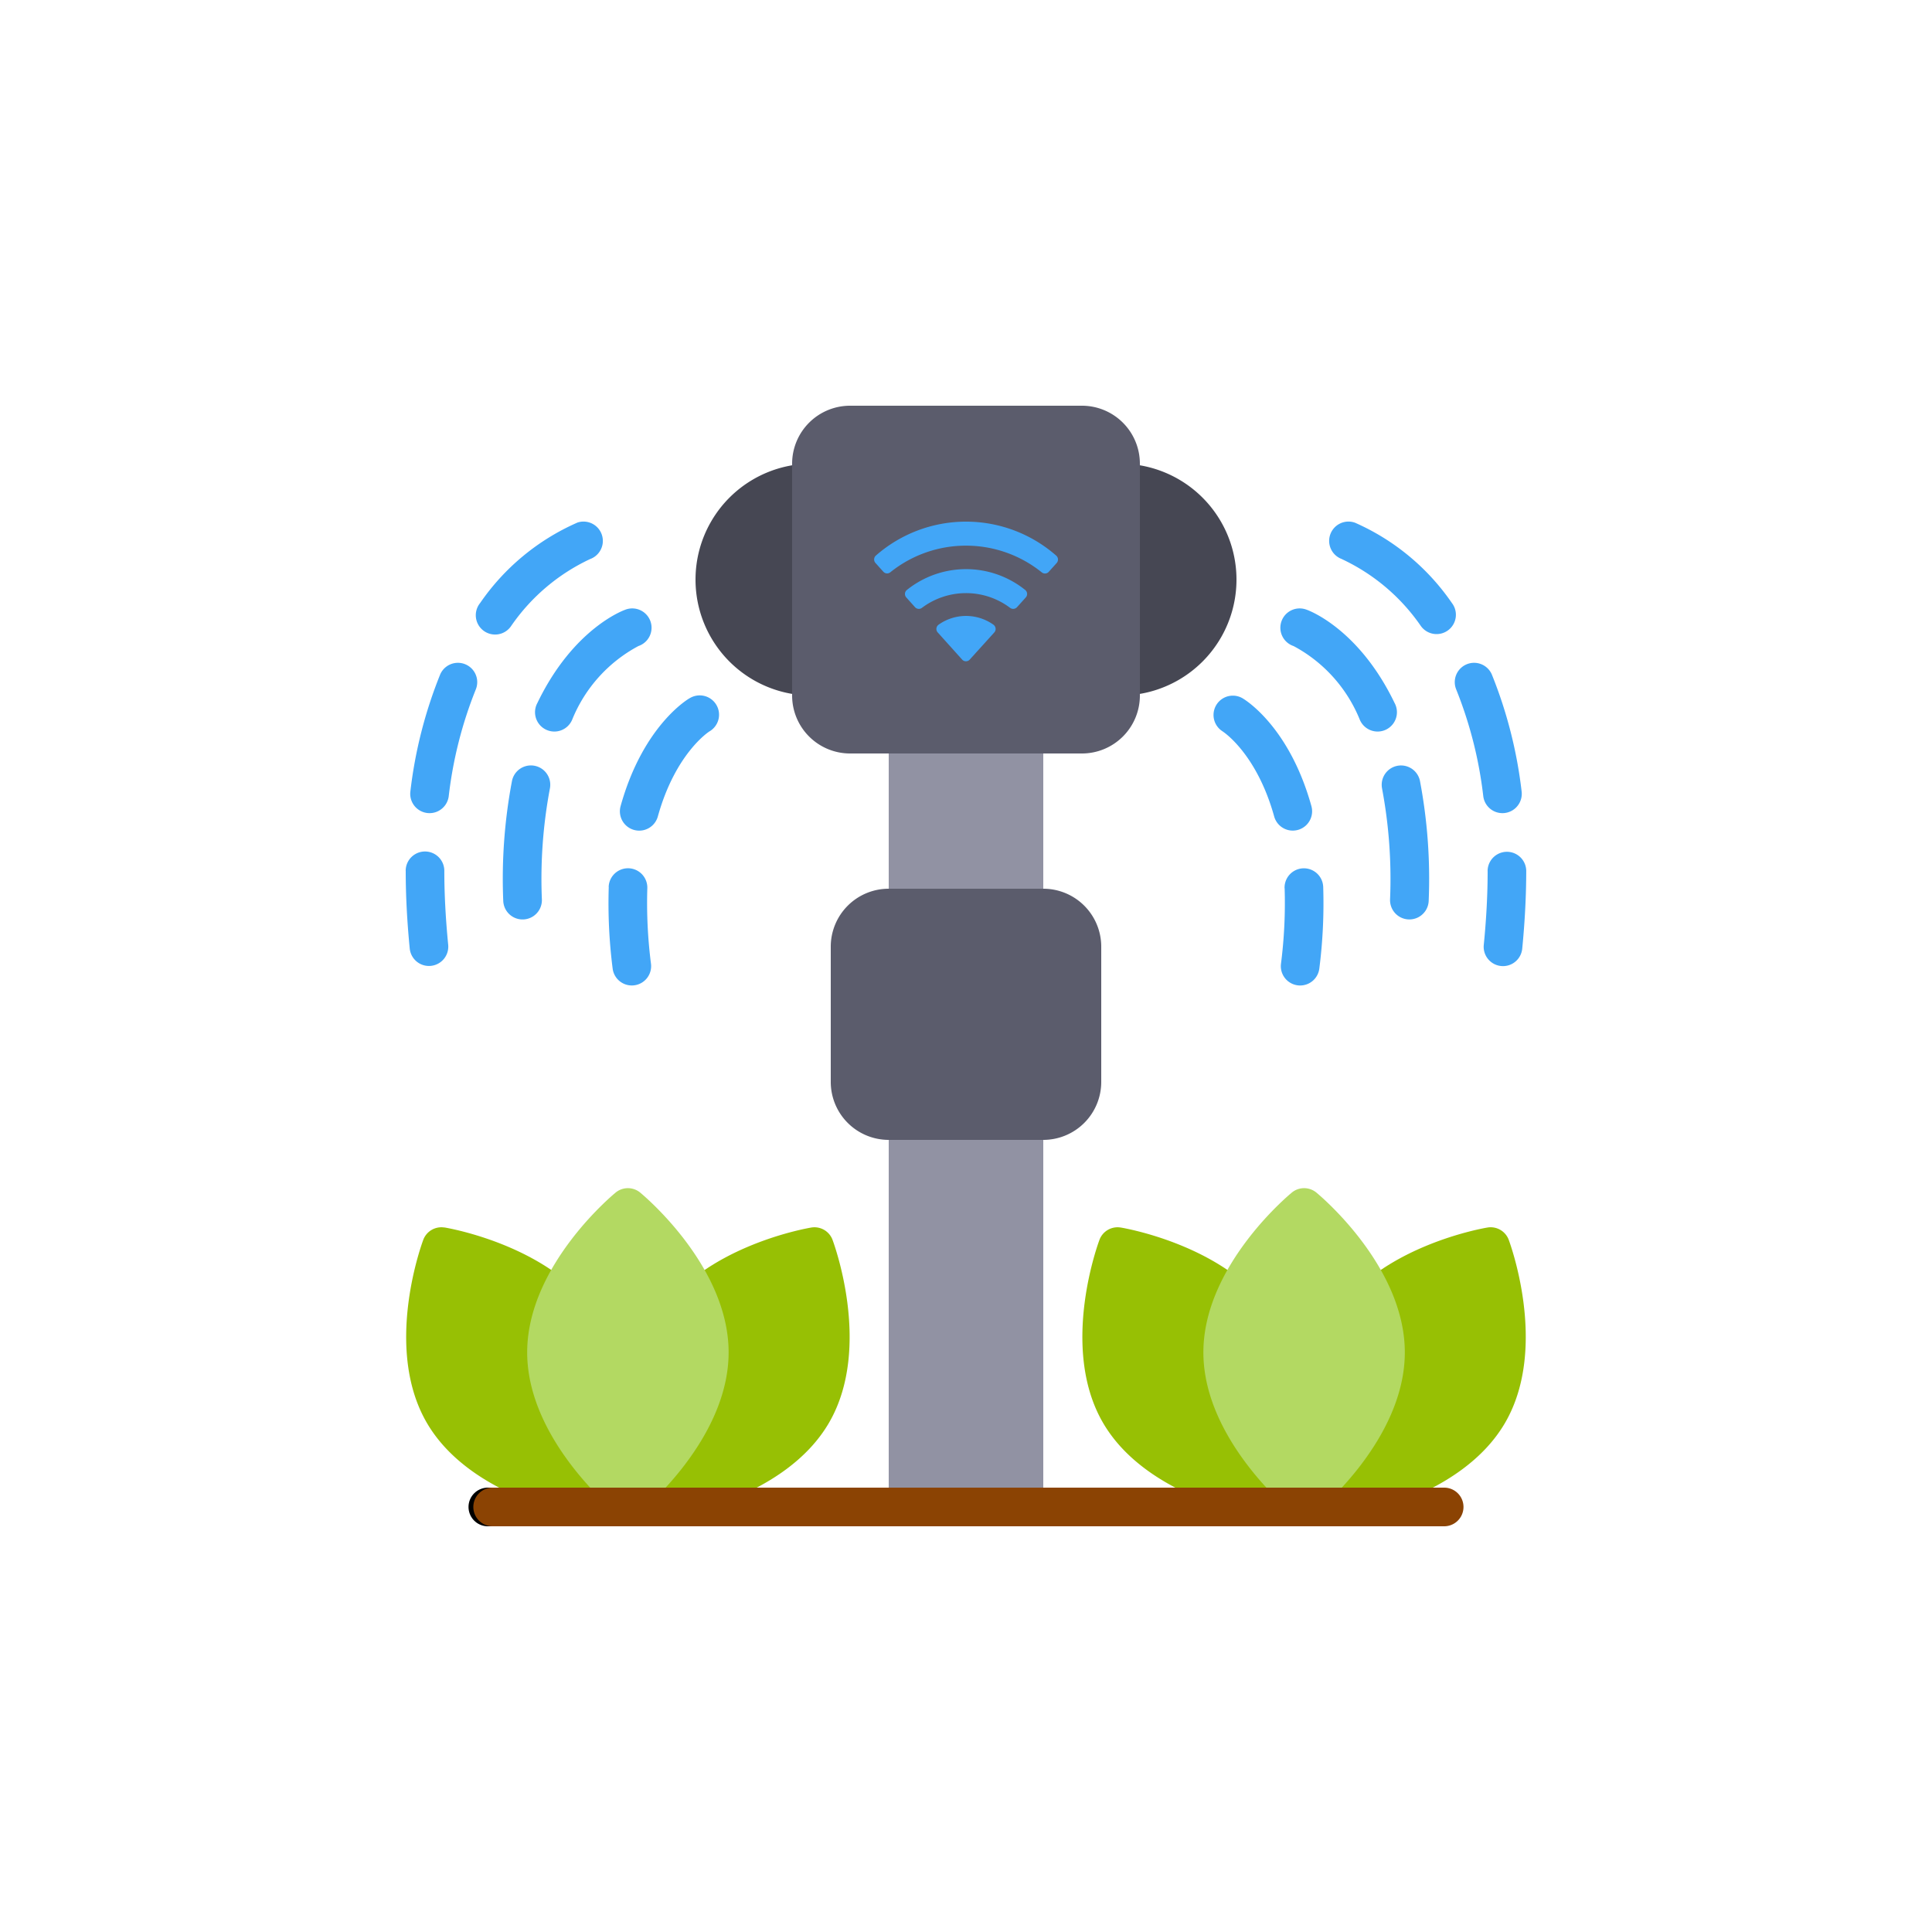 <svg xmlns="http://www.w3.org/2000/svg" width="100" height="100" viewBox="0 0 100 100">
  <g id="icon_4" data-name="icon 4" transform="translate(4385.25 -12467.75)">
    <g id="Group_40997" data-name="Group 40997" transform="translate(-4385.25 12467.75)">
      <circle id="Ellipse_2171" data-name="Ellipse 2171" cx="50" cy="50" r="50" transform="translate(0 0)" fill="none"/>
    </g>
    <g id="icon_4-2" data-name="icon 4" transform="translate(-4364.25 12488.75)">
      <path id="Path_76640" data-name="Path 76640" d="M39,7V17a1,1,0,0,0,1,1A6,6,0,0,0,40,6,1,1,0,0,0,39,7Z" transform="translate(-3 -3)" fill="#464753" fill-rule="evenodd"/>
      <path id="Path_76641" data-name="Path 76641" d="M24,6a6,6,0,0,0,0,12,1,1,0,0,0,1-1V7A1,1,0,0,0,24,6Z" transform="translate(-3 -3)" fill="#464753" fill-rule="evenodd"/>
      <path id="Path_76642" data-name="Path 76642" d="M35,61a1,1,0,0,0,1-1V20a1,1,0,0,0-1-1H29a1,1,0,0,0-1,1V60a1,1,0,0,0,1,1Z" transform="translate(-3 -3)" fill="#9192a3" fill-rule="evenodd"/>
      <path id="Path_76643" data-name="Path 76643" d="M39,31a3,3,0,0,0-3-3H28a3,3,0,0,0-3,3v7a3,3,0,0,0,3,3h8a3,3,0,0,0,3-3Z" transform="translate(-3 -3)" fill="#5b5c6c" fill-rule="evenodd"/>
      <path id="Path_76644" data-name="Path 76644" d="M41,6a3,3,0,0,0-3-3H26a3,3,0,0,0-3,3V18a3,3,0,0,0,3,3H38a3,3,0,0,0,3-3Z" transform="translate(-3 -3)" fill="#5b5c6c" fill-rule="evenodd"/>
      <path id="Path_76645" data-name="Path 76645" d="M13.509,27.907a26.643,26.643,0,0,0,.2,4.215,1,1,0,1,0,1.985-.244,24.8,24.8,0,0,1-.189-3.9,1,1,0,1,0-2-.072Zm34.984.072a24.8,24.8,0,0,1-.189,3.9,1,1,0,1,0,1.985.244,26.643,26.643,0,0,0,.2-4.215,1,1,0,1,0-2,.072ZM3,27.081c0,1.251.068,2.588.208,4.017a1,1,0,0,0,1.99-.2c-.133-1.36-.2-2.633-.2-3.825a1,1,0,0,0-2,0Zm56,0c0,1.192-.065,2.465-.2,3.825a1,1,0,1,0,1.99.2c.14-1.429.206-2.766.208-4.017a1,1,0,0,0-2,0ZM8.5,22.422a27.2,27.2,0,0,0-.452,6.2,1,1,0,0,0,2-.063,25.23,25.23,0,0,1,.414-5.743A1,1,0,0,0,8.5,22.422Zm45.035.393a25.23,25.23,0,0,1,.414,5.743,1,1,0,0,0,2,.063,27.2,27.2,0,0,0-.452-6.2,1,1,0,0,0-1.961.393ZM17.693,18.14s-2.392,1.344-3.571,5.586a1,1,0,0,0,1.927.536c.915-3.292,2.664-4.4,2.664-4.4a1,1,0,1,0-1.02-1.72Zm27.594,1.72s1.749,1.11,2.664,4.4a1,1,0,0,0,1.927-.536c-1.179-4.242-3.571-5.586-3.571-5.586a1,1,0,0,0-1.02,1.72Zm12.081-2.187a21.4,21.4,0,0,1,1.406,5.539,1,1,0,1,0,1.985-.248,23.371,23.371,0,0,0-1.543-6.055,1,1,0,0,0-1.848.764ZM4.784,16.909a23.371,23.371,0,0,0-1.543,6.055,1,1,0,1,0,1.985.248,21.4,21.4,0,0,1,1.406-5.539,1,1,0,0,0-1.848-.764Zm9.576-3.348s-2.662.908-4.547,4.829a1,1,0,1,0,1.8.867,7.514,7.514,0,0,1,3.431-3.818,1,1,0,1,0-.686-1.878Zm34.594,1.878a7.514,7.514,0,0,1,3.431,3.818,1,1,0,1,0,1.8-.867c-1.885-3.921-4.547-4.829-4.547-4.829a1,1,0,1,0-.686,1.878Zm2.5-4.5A10.213,10.213,0,0,1,55.542,14.4a1,1,0,1,0,1.607-1.19,11.905,11.905,0,0,0-5.013-4.154,1,1,0,1,0-.678,1.882ZM11.864,9.059a11.905,11.905,0,0,0-5.013,4.154A1,1,0,1,0,8.458,14.4a10.213,10.213,0,0,1,4.084-3.462,1,1,0,1,0-.678-1.882Z" transform="translate(-3 -3)" fill="#42a6f7" fill-rule="evenodd"/>
      <g id="Group_40185" data-name="Group 40185" transform="translate(0.023 42.524)">
        <path id="Path_76646" data-name="Path 76646" d="M4.995,45.535a1,1,0,0,0-1.081.623s-2.111,5.521.167,9.467S12.2,60.5,12.2,60.5a1,1,0,0,0,1.08-.624s2.112-5.521-.166-9.467-8.115-4.877-8.115-4.877Z" transform="translate(-3.023 -45.524)" fill="#97c004" fill-rule="evenodd"/>
        <path id="Path_76647" data-name="Path 76647" d="M39.995,45.535a1,1,0,0,0-1.081.623s-2.111,5.521.167,9.467S47.2,60.5,47.2,60.5a1,1,0,0,0,1.08-.624s2.112-5.521-.166-9.467S40,45.535,40,45.535Z" transform="translate(-3.023 -45.524)" fill="#97c004" fill-rule="evenodd"/>
        <path id="Path_76648" data-name="Path 76648" d="M25.086,46.158a1,1,0,0,0-1.081-.623s-5.837.932-8.115,4.877-.166,9.467-.166,9.467a1,1,0,0,0,1.08.624s5.837-.932,8.115-4.878S25.086,46.158,25.086,46.158Z" transform="translate(-3.023 -45.524)" fill="#97c004" fill-rule="evenodd"/>
        <path id="Path_76649" data-name="Path 76649" d="M60.086,46.158A1,1,0,0,0,59,45.535s-5.837.932-8.115,4.877-.166,9.467-.166,9.467a1,1,0,0,0,1.08.624s5.837-.932,8.115-4.878S60.086,46.158,60.086,46.158Z" transform="translate(-3.023 -45.524)" fill="#97c004" fill-rule="evenodd"/>
      </g>
      <path id="Path_76650" data-name="Path 76650" d="M15.124,43.718a1,1,0,0,0-1.248,0S9.287,47.444,9.287,52s4.589,8.282,4.589,8.282a1,1,0,0,0,1.248,0S19.713,56.556,19.713,52s-4.589-8.282-4.589-8.282Z" transform="translate(-3 -3)" fill="#b3d962" fill-rule="evenodd"/>
      <path id="Path_76651" data-name="Path 76651" d="M50.124,43.718a1,1,0,0,0-1.248,0S44.287,47.444,44.287,52s4.589,8.282,4.589,8.282a1,1,0,0,0,1.248,0S54.713,56.556,54.713,52s-4.589-8.282-4.589-8.282Z" transform="translate(-3 -3)" fill="#b3d962" fill-rule="evenodd"/>
      <path id="Path_76652" data-name="Path 76652" d="M7.25,60h14.5" transform="translate(-3 -3)" fill="none" stroke="#000" stroke-linecap="round" stroke-linejoin="round" stroke-miterlimit="1.5" stroke-width="2" fill-rule="evenodd"/>
      <path id="Path_76653" data-name="Path 76653" d="M7.5,61H56.75a1,1,0,0,0,0-2H7.5a1,1,0,0,0,0,2Z" transform="translate(-3 -3)" fill="#8b4303" fill-rule="evenodd"/>
      <path id="Wifi" d="M32,10.243a6.246,6.246,0,0,1,3.92,1.381.263.263,0,0,0,.363-.026l.409-.455a.27.27,0,0,0-.026-.387,7.075,7.075,0,0,0-9.325-.005.27.27,0,0,0-.027.387l.408.455a.263.263,0,0,0,.363.026A6.245,6.245,0,0,1,32,10.243ZM32,12.7a3.787,3.787,0,0,1,2.279.759.267.267,0,0,0,.36-.03l.454-.505a.267.267,0,0,0-.029-.388,4.889,4.889,0,0,0-6.124,0,.267.267,0,0,0-.03.388l.453.505a.265.265,0,0,0,.36.03A3.794,3.794,0,0,1,32,12.7Zm1.467,2.032a.271.271,0,0,0-.05-.4,2.45,2.45,0,0,0-2.833,0,.27.27,0,0,0-.05.4L31.8,16.14a.264.264,0,0,0,.393,0Z" transform="translate(-3 -3)" fill="#42a6f7" fill-rule="evenodd"/>
    </g>
  </g>
</svg>
